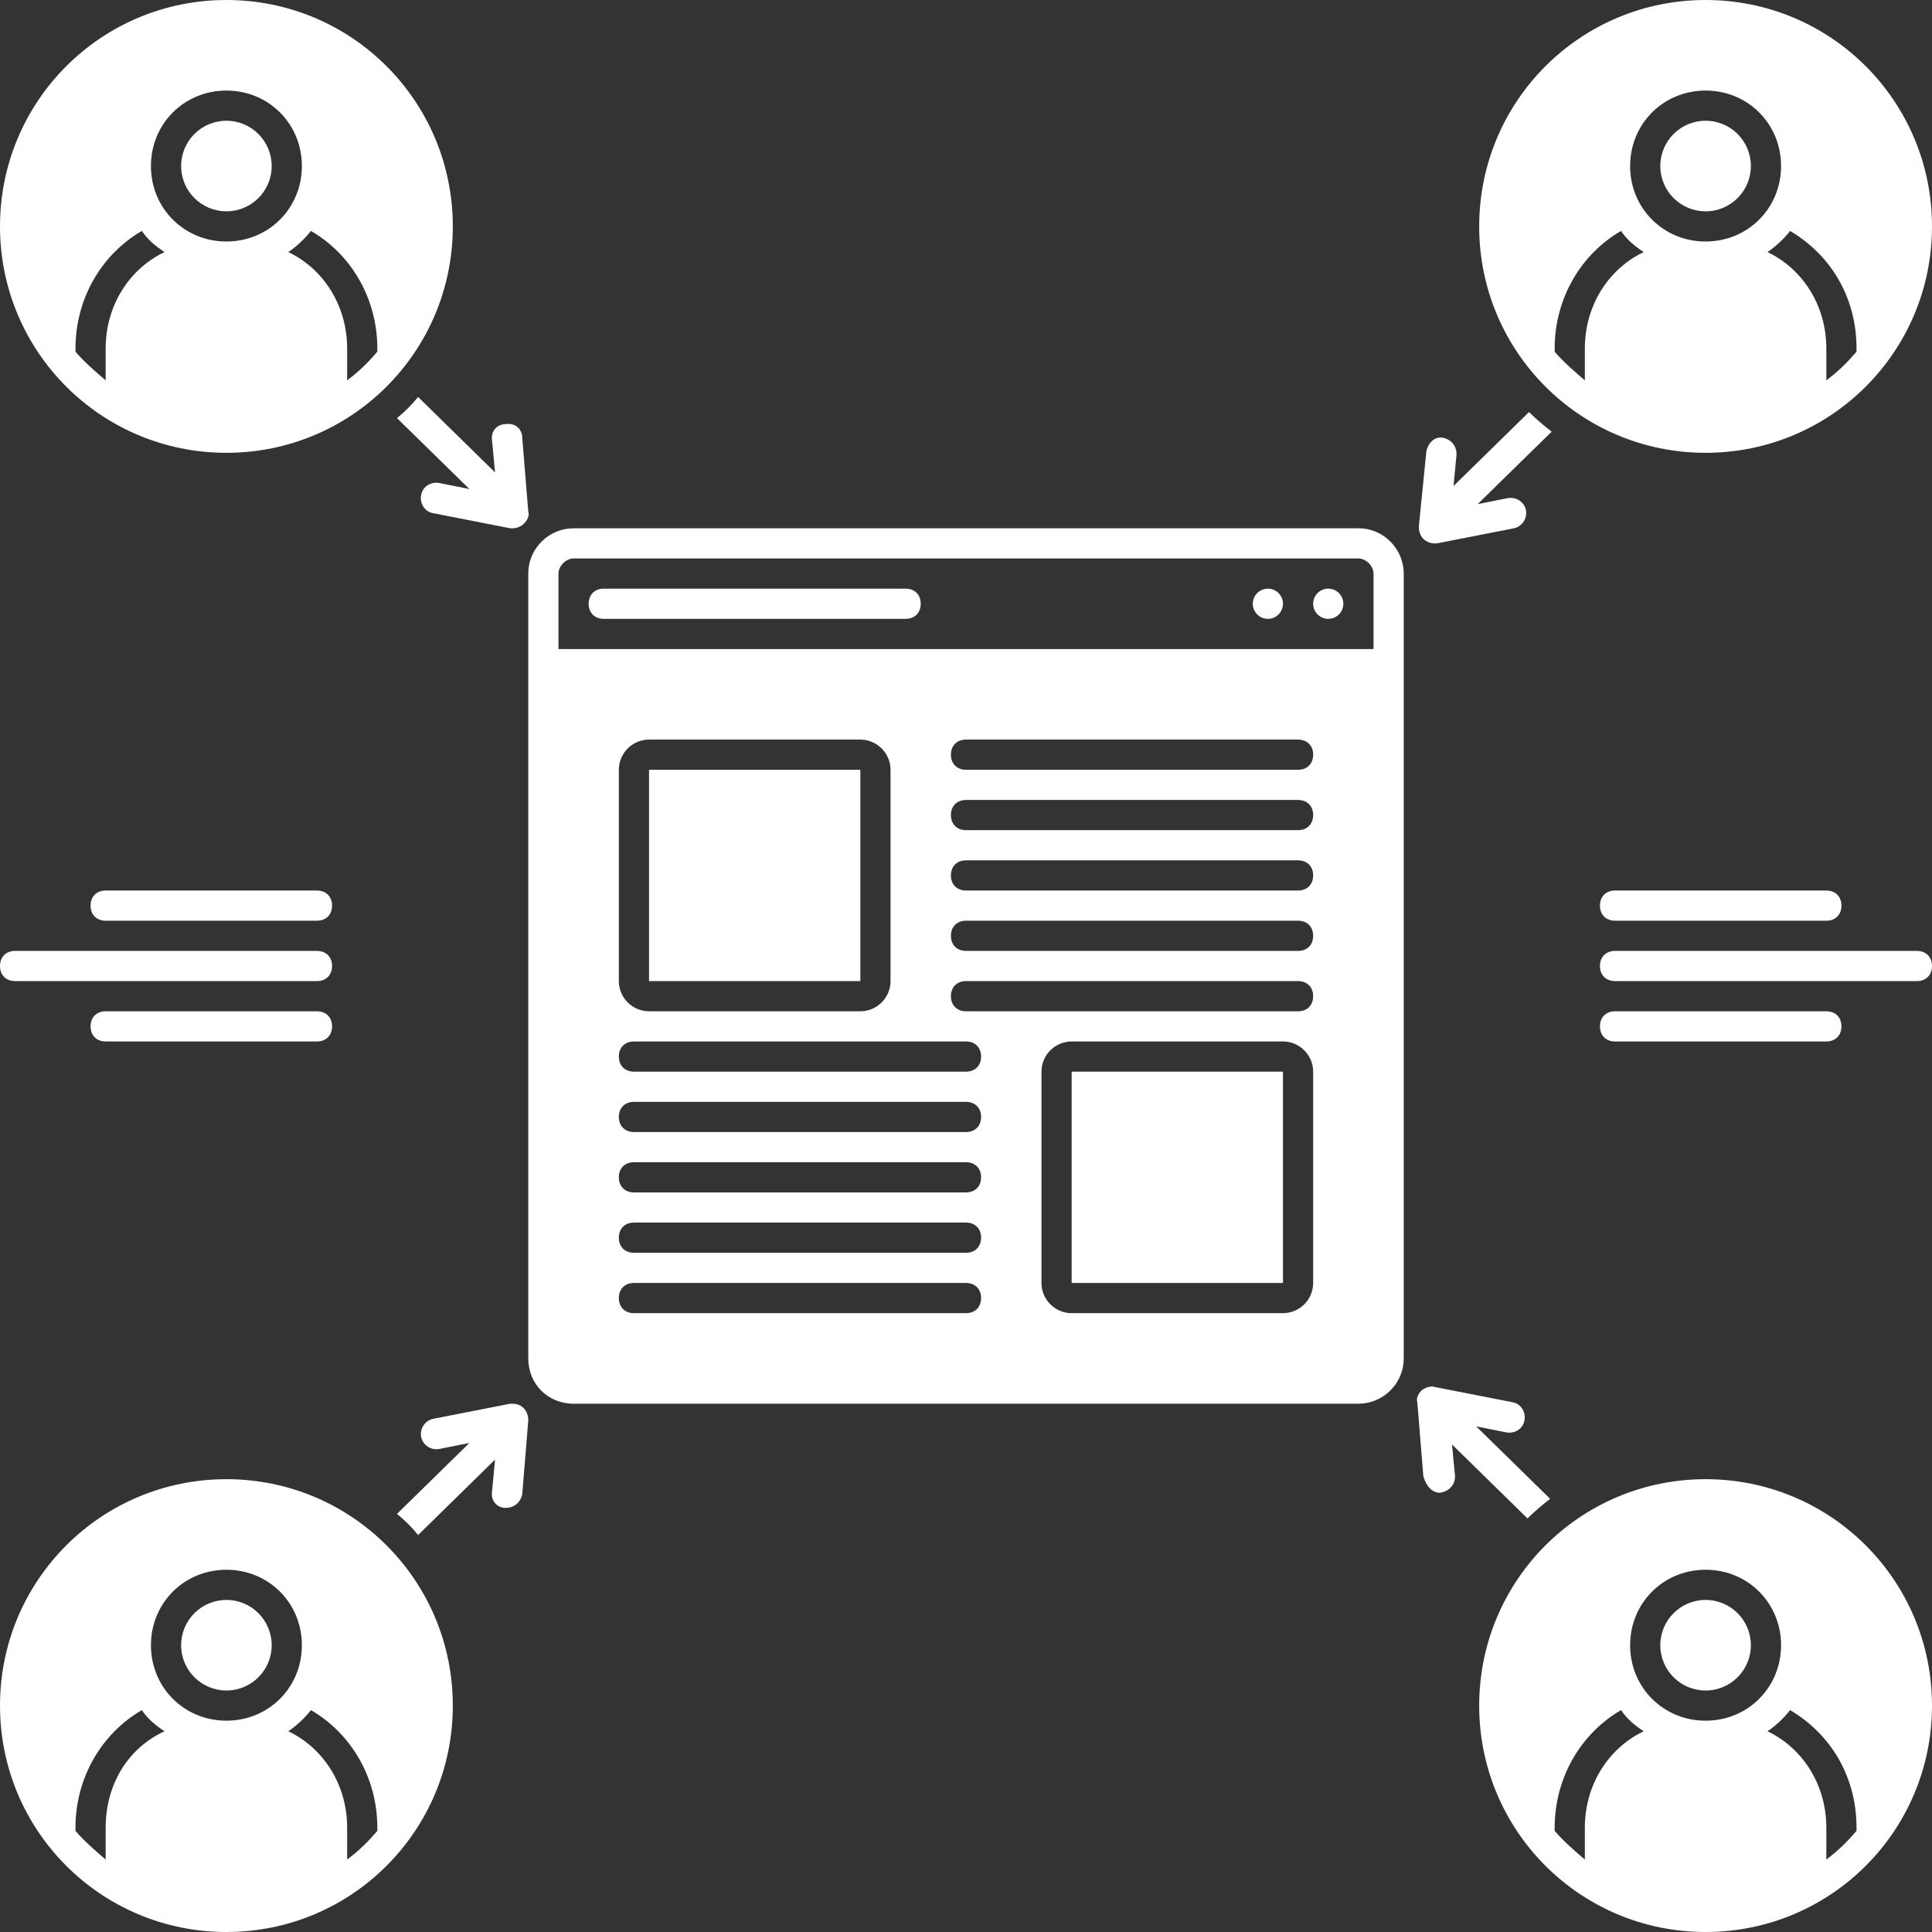 <?xml version="1.0" encoding="UTF-8" standalone="no"?><svg xmlns="http://www.w3.org/2000/svg" xmlns:xlink="http://www.w3.org/1999/xlink" fill="#ffffff" height="128" preserveAspectRatio="xMidYMid meet" version="1" viewBox="0.0 0.0 128.0 128.0" width="128" zoomAndPan="magnify"><rect x="0.0" y="0.0" width="128.0" height="128.0" fill="#333333" stroke="none"/><g id="change1_1"><path d="M33.5,99.9C33.5,99.9,33.5,99.9,33.5,99.9c0.6,0,1-0.4,1.1-0.9l0.4-4.9c0-0.3-0.1-0.6-0.3-0.8C34.4,93,34.1,93,33.8,93 l-5.1,1c-0.5,0.1-0.9,0.6-0.8,1.2c0.1,0.5,0.6,0.9,1.2,0.8l2-0.4l-4.8,4.7c0.5,0.4,1,0.9,1.4,1.4l5.1-5l-0.2,2.1 C32.5,99.4,32.9,99.9,33.5,99.9z" fill="inherit"/></g><g id="change1_2"><path d="M27.7,26.3c-0.4,0.5-0.9,1-1.4,1.4l4.8,4.7l-2-0.4c-0.5-0.1-1.1,0.2-1.2,0.8c-0.1,0.5,0.2,1.1,0.8,1.2l5.1,1 c0.1,0,0.1,0,0.2,0c0.2,0,0.5-0.1,0.7-0.3c0.2-0.2,0.4-0.5,0.3-0.8L34.6,29c0-0.6-0.5-1-1.1-0.9c-0.6,0-1,0.5-0.9,1.1l0.2,2.1 L27.7,26.3z" fill="inherit"/></g><g id="change1_3"><path d="M95,36c0.1,0,0.1,0,0.2,0l5.1-1c0.5-0.1,0.9-0.6,0.8-1.2c-0.1-0.5-0.6-0.9-1.2-0.8l-2,0.4l4.9-4.8c-0.5-0.4-1-0.8-1.5-1.3 l-5,4.9l0.2-2.1c0-0.6-0.4-1-0.9-1.1c-0.6-0.1-1,0.4-1.1,0.9L94,34.9c0,0.3,0.1,0.6,0.3,0.8C94.5,35.9,94.8,36,95,36z" fill="inherit"/></g><g id="change1_4"><path d="M95.4,98.9C95.5,98.9,95.5,98.9,95.4,98.9c0.6-0.1,1-0.5,1-1.1l-0.2-2.1l5,4.9c0.5-0.5,1-0.9,1.5-1.3l-4.9-4.8l2,0.4 c0.5,0.1,1.1-0.2,1.2-0.8c0.1-0.5-0.2-1.1-0.8-1.2l-5.1-1c-0.3-0.1-0.6,0-0.9,0.2c-0.2,0.2-0.4,0.5-0.3,0.8l0.4,4.9 C94.5,98.5,94.9,98.9,95.4,98.9z" fill="inherit"/></g><g id="change1_5"><path d="M7,59c-0.6,0-1,0.4-1,1s0.4,1,1,1h14c0.6,0,1-0.4,1-1s-0.4-1-1-1H7z" fill="inherit"/></g><g id="change1_6"><path d="M1,65h20c0.6,0,1-0.4,1-1s-0.4-1-1-1H1c-0.6,0-1,0.4-1,1S0.4,65,1,65z" fill="inherit"/></g><g id="change1_7"><path d="M21,67H7c-0.6,0-1,0.4-1,1s0.4,1,1,1h14c0.6,0,1-0.4,1-1S21.6,67,21,67z" fill="inherit"/></g><g id="change1_8"><path d="M107,61h14c0.6,0,1-0.4,1-1s-0.4-1-1-1h-14c-0.6,0-1,0.4-1,1S106.4,61,107,61z" fill="inherit"/></g><g id="change1_9"><path d="M127,63h-20c-0.6,0-1,0.4-1,1s0.4,1,1,1h20c0.6,0,1-0.4,1-1S127.6,63,127,63z" fill="inherit"/></g><g id="change1_10"><path d="M121,69c0.6,0,1-0.4,1-1s-0.4-1-1-1h-14c-0.6,0-1,0.4-1,1s0.4,1,1,1H121z" fill="inherit"/></g><g id="change1_11"><circle cx="88" cy="40" fill="inherit" r="1"/></g><g id="change1_12"><circle cx="84" cy="40" fill="inherit" r="1"/></g><g id="change1_13"><path d="M60,39H40c-0.6,0-1,0.4-1,1s0.4,1,1,1h20c0.6,0,1-0.4,1-1S60.6,39,60,39z" fill="inherit"/></g><g id="change1_14"><path d="M71 71H85V85H71z" fill="inherit"/></g><g id="change1_15"><path d="M43 51H57V65H43z" fill="inherit"/></g><g id="change1_16"><path d="M38,93H90c1.6,0,3-1.3,3-3V38c0-1.6-1.3-3-3-3H38c-1.6,0-3,1.3-3,3V90C35,91.7,36.3,93,38,93z M64,87H42c-0.6,0-1-0.4-1-1 s0.4-1,1-1h22c0.6,0,1,0.4,1,1S64.6,87,64,87z M64,83H42c-0.6,0-1-0.4-1-1s0.4-1,1-1h22c0.6,0,1,0.4,1,1S64.6,83,64,83z M64,79H42 c-0.6,0-1-0.4-1-1s0.4-1,1-1h22c0.6,0,1,0.4,1,1S64.6,79,64,79z M64,75H42c-0.6,0-1-0.4-1-1s0.4-1,1-1h22c0.6,0,1,0.4,1,1 S64.6,75,64,75z M64,71H42c-0.6,0-1-0.4-1-1s0.4-1,1-1h22c0.6,0,1,0.4,1,1S64.6,71,64,71z M41,65V51c0-1.1,0.9-2,2-2h14 c1.1,0,2,0.9,2,2v14c0,1.1-0.9,2-2,2H43C41.9,67,41,66.1,41,65z M87,85c0,1.1-0.9,2-2,2H71c-1.1,0-2-0.9-2-2V71c0-1.1,0.9-2,2-2h14 c1.1,0,2,0.9,2,2V85z M86,67H64c-0.6,0-1-0.4-1-1s0.4-1,1-1h22c0.6,0,1,0.4,1,1S86.6,67,86,67z M86,63H64c-0.6,0-1-0.4-1-1 s0.4-1,1-1h22c0.6,0,1,0.4,1,1S86.6,63,86,63z M86,59H64c-0.6,0-1-0.4-1-1s0.4-1,1-1h22c0.6,0,1,0.4,1,1S86.6,59,86,59z M86,55H64 c-0.6,0-1-0.4-1-1s0.4-1,1-1h22c0.6,0,1,0.4,1,1S86.6,55,86,55z M86,51H64c-0.6,0-1-0.4-1-1s0.4-1,1-1h22c0.6,0,1,0.4,1,1 S86.6,51,86,51z M37,38c0-0.5,0.5-1,1-1h52h0c0.5,0,1,0.5,1,1v5H37V38z" fill="inherit"/></g><g id="change1_17"><circle cx="113" cy="11" fill="inherit" r="3"/></g><g id="change1_18"><path d="M113,0c-8.3,0-15,6.7-15,15s6.7,15,15,15s15-6.7,15-15S121.3,0,113,0z M105,23.1V25c0,0.1,0,0.1,0,0.2 c-0.7-0.6-1.4-1.2-2-1.9v-0.2c0-3.4,1.8-6.3,4.4-7.8c0.4,0.6,0.9,1,1.5,1.4C106.6,17.8,105,20.2,105,23.1z M113,16c-2.8,0-5-2.2-5-5 c0-2.8,2.2-5,5-5s5,2.2,5,5C118,13.8,115.8,16,113,16z M123,23.3c-0.6,0.7-1.2,1.3-2,1.9c0-0.1,0-0.1,0-0.2v-1.9 c0-2.9-1.6-5.3-3.9-6.4c0.6-0.4,1.1-0.9,1.5-1.4c2.7,1.6,4.4,4.4,4.4,7.8V23.3z" fill="inherit"/></g><g id="change1_19"><circle cx="15" cy="11" fill="inherit" r="3"/></g><g id="change1_20"><path d="M15,30c8.3,0,15-6.7,15-15S23.3,0,15,0S0,6.7,0,15S6.7,30,15,30z M25,23.1v0.2c-0.6,0.7-1.2,1.3-2,1.9c0-0.1,0-0.1,0-0.2 v-1.9c0-2.9-1.6-5.3-3.9-6.4c0.6-0.4,1.1-0.9,1.5-1.4C23.2,16.8,25,19.7,25,23.1z M15,6c2.8,0,5,2.2,5,5c0,2.8-2.2,5-5,5s-5-2.2-5-5 C10,8.2,12.2,6,15,6z M5,23.1c0-3.4,1.8-6.3,4.4-7.8c0.4,0.6,0.9,1,1.5,1.4C8.6,17.8,7,20.2,7,23.1V25c0,0.1,0,0.1,0,0.2 c-0.7-0.6-1.4-1.2-2-1.9V23.1z" fill="inherit"/></g><g id="change1_21"><circle cx="113" cy="109" fill="inherit" r="3"/></g><g id="change1_22"><path d="M113,98c-8.3,0-15,6.7-15,15s6.7,15,15,15s15-6.7,15-15S121.3,98,113,98z M105,121.1v1.9c0,0.1,0,0.1,0,0.2 c-0.7-0.6-1.4-1.2-2-1.9v-0.2c0-3.4,1.8-6.3,4.4-7.8c0.4,0.6,0.9,1,1.5,1.4C106.6,115.8,105,118.2,105,121.1z M113,114 c-2.8,0-5-2.2-5-5c0-2.8,2.2-5,5-5s5,2.2,5,5C118,111.8,115.8,114,113,114z M123,121.3c-0.6,0.7-1.2,1.3-2,1.9c0-0.1,0-0.1,0-0.2 v-1.9c0-2.9-1.6-5.3-3.9-6.4c0.6-0.4,1.1-0.9,1.5-1.4c2.7,1.6,4.4,4.4,4.4,7.8V121.3z" fill="inherit"/></g><g id="change1_23"><circle cx="15" cy="109" fill="inherit" r="3"/></g><g id="change1_24"><path d="M15,128c8.3,0,15-6.7,15-15s-6.7-15-15-15s-15,6.7-15,15S6.7,128,15,128z M25,121.1v0.2c-0.6,0.7-1.2,1.3-2,1.9 c0-0.1,0-0.1,0-0.2v-1.9c0-2.9-1.6-5.3-3.9-6.4c0.6-0.4,1.1-0.9,1.5-1.4C23.2,114.8,25,117.7,25,121.1z M15,104c2.8,0,5,2.2,5,5 c0,2.8-2.2,5-5,5s-5-2.2-5-5C10,106.2,12.2,104,15,104z M5,121.1c0-3.4,1.8-6.3,4.4-7.8c0.4,0.6,0.9,1,1.5,1.4 c-2.4,1.1-3.9,3.5-3.9,6.4v1.9c0,0.1,0,0.1,0,0.2c-0.7-0.6-1.4-1.2-2-1.9V121.1z" fill="inherit"/></g></svg>